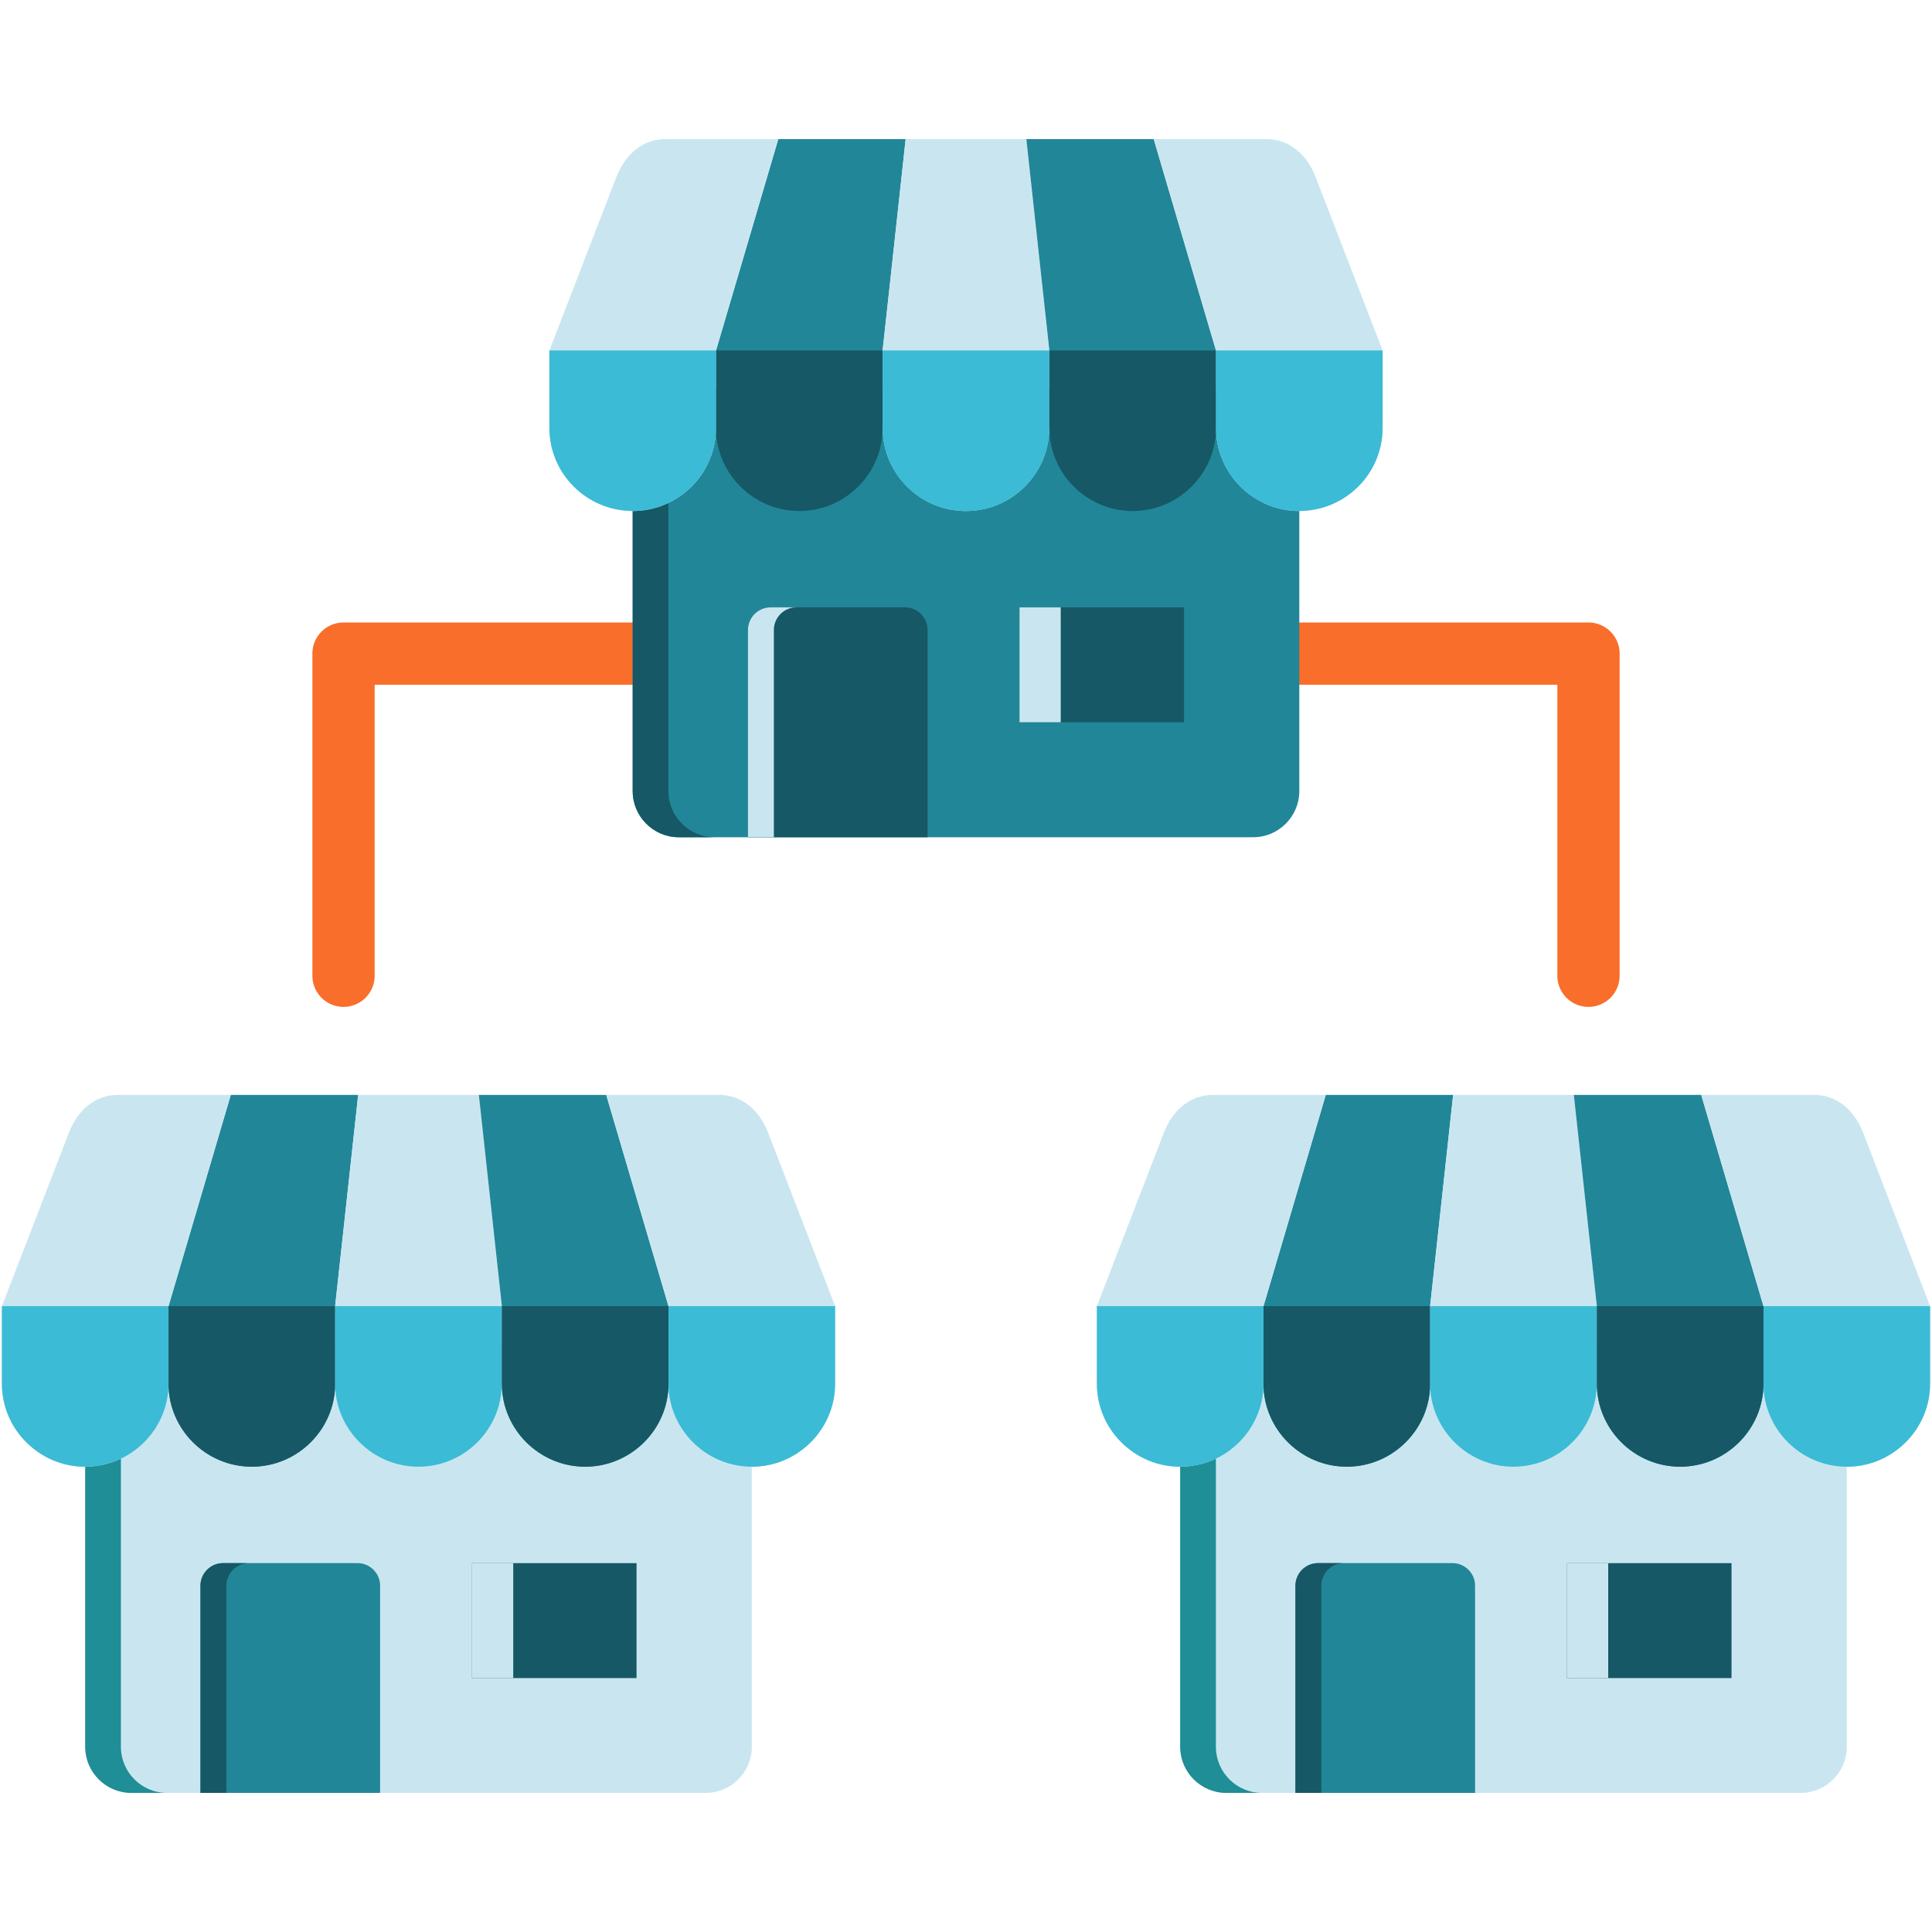 <svg xmlns="http://www.w3.org/2000/svg" xmlns:xlink="http://www.w3.org/1999/xlink" width="512" height="512" x="0" y="0" viewBox="0 0 512 512" style="enable-background:new 0 0 512 512" xml:space="preserve" class=""><g><path fill="#c9e6f0" fill-rule="evenodd" d="M312.76 356.188h176.661v106.744c0 6.717-5.491 12.208-12.208 12.208H324.967c-6.717 0-12.208-5.491-12.208-12.208V356.188z" clip-rule="evenodd" opacity="1" data-original="#e4e3ff" class=""></path><path fill="#1f8e96" fill-rule="evenodd" d="M312.76 356.188h9.462v106.744c0 6.717 5.491 12.208 12.208 12.208h-9.463c-6.717 0-12.208-5.491-12.208-12.208V356.188z" clip-rule="evenodd" opacity="1" data-original="#d0d0f7" class=""></path><path fill="#218698" fill-rule="evenodd" d="m334.839 346.141 5.753-19.509 10.748-36.477h33.761l-3.972 36.477-2.132 19.509v20.56c0 12.091-9.93 21.991-22.079 21.991-12.149 0-22.079-9.9-22.079-21.991z" clip-rule="evenodd" opacity="1" data-original="#fbc02d" class=""></path><path fill="#c9e6f0" fill-rule="evenodd" d="M423.155 346.141v20.56c0 12.091-9.93 21.991-22.079 21.991-12.149 0-22.079-9.9-22.079-21.991v-20.56l2.132-19.509 3.972-36.477h31.979l3.972 36.477 2.132 19.509zM334.839 346.141l5.753-19.509 10.748-36.477h-29.935c-5.695 0-10.543 3.738-12.967 10.017l-17.756 45.969v20.56c0 6.513 2.862 12.383 7.418 16.413 3.738 3.329 8.586 5.403 13.902 5.578h.759c12.149 0 22.079-9.9 22.079-21.991v-20.56z" clip-rule="evenodd" opacity="1" data-original="#ff5ba8" class=""></path><path fill="#218698" fill-rule="evenodd" d="m467.342 346.141-5.753-19.509-10.748-36.477H417.08l3.972 36.477 2.132 19.509v20.56c0 12.091 9.93 21.991 22.079 21.991 12.149 0 22.079-9.9 22.079-21.991z" clip-rule="evenodd" opacity="1" data-original="#fbc02d" class=""></path><path fill="#c9e6f0" fill-rule="evenodd" d="m467.342 346.141-5.753-19.509-10.748-36.477h29.935c5.695 0 10.543 3.738 12.967 10.017l17.756 45.969v20.56c0 6.513-2.862 12.383-7.418 16.413-3.738 3.329-8.586 5.403-13.902 5.578h-.759c-12.149 0-22.079-9.9-22.079-21.991v-20.56z" clip-rule="evenodd" opacity="1" data-original="#ff5ba8" class=""></path><path fill="#165865" fill-rule="evenodd" d="M334.839 346.141h44.158v20.56c0 12.091-9.93 21.991-22.079 21.991-12.149 0-22.079-9.9-22.079-21.991z" clip-rule="evenodd" opacity="1" data-original="#ffa000" class=""></path><path fill="#3bbbd5" fill-rule="evenodd" d="M423.155 346.141v20.56c0 12.091-9.93 21.991-22.079 21.991-12.149 0-22.079-9.9-22.079-21.991v-20.56h44.187zM334.839 346.141h-44.158v20.56c0 6.513 2.862 12.383 7.418 16.413 3.738 3.329 8.586 5.403 13.902 5.578h.759c12.149 0 22.079-9.9 22.079-21.991z" clip-rule="evenodd" opacity="1" data-original="#d1307b" class=""></path><path fill="#165865" fill-rule="evenodd" d="M467.342 346.141h-44.158v20.56c0 12.091 9.93 21.991 22.079 21.991 12.149 0 22.079-9.9 22.079-21.991z" clip-rule="evenodd" opacity="1" data-original="#ffa000" class=""></path><path fill="#3bbbd5" fill-rule="evenodd" d="M467.342 346.141H511.5v20.56c0 6.513-2.862 12.383-7.418 16.413-3.738 3.329-8.586 5.403-13.902 5.578h-.759c-12.149 0-22.079-9.9-22.079-21.991z" clip-rule="evenodd" opacity="1" data-original="#d1307b" class=""></path><path fill="#218698" fill-rule="evenodd" d="M343.308 475.14h47.604v-54.905c0-3.3-2.687-5.987-5.987-5.987h-35.63a5.995 5.995 0 0 0-5.987 5.987z" clip-rule="evenodd" opacity="1" data-original="#5b5e8b" class=""></path><path fill="#165865" fill-rule="evenodd" d="M415.27 414.248h43.603v30.461H415.27z" clip-rule="evenodd" opacity="1" data-original="#3bbdf3" class=""></path><path fill="#165865" fill-rule="evenodd" d="M343.308 475.14h6.863v-54.905c0-3.3 2.687-5.987 5.958-5.987h-6.834a5.995 5.995 0 0 0-5.987 5.987z" clip-rule="evenodd" opacity="1" data-original="#4a4d71" class=""></path><path fill="#c9e6f0" fill-rule="evenodd" d="M415.27 414.248h10.923v30.461H415.27z" clip-rule="evenodd" opacity="1" data-original="#2eb0e8" class=""></path><path fill="#c9e6f0" fill-rule="evenodd" d="M22.579 356.188H199.24v106.744c0 6.717-5.491 12.208-12.208 12.208H34.786c-6.717 0-12.208-5.491-12.208-12.208V356.188z" clip-rule="evenodd" opacity="1" data-original="#e4e3ff" class=""></path><path fill="#1f8e96" fill-rule="evenodd" d="M22.579 356.188h9.462v106.744c0 6.717 5.491 12.208 12.208 12.208h-9.463c-6.717 0-12.208-5.491-12.208-12.208V356.188z" clip-rule="evenodd" opacity="1" data-original="#d0d0f7" class=""></path><path fill="#218698" fill-rule="evenodd" d="m44.658 346.141 5.753-19.509 10.748-36.477H94.92l-3.972 36.477-2.132 19.509v20.56c0 12.091-9.93 21.991-22.079 21.991-12.149 0-22.079-9.9-22.079-21.991z" clip-rule="evenodd" opacity="1" data-original="#fbc02d" class=""></path><path fill="#c9e6f0" fill-rule="evenodd" d="M132.974 346.141v20.56c0 12.091-9.93 21.991-22.079 21.991-12.149 0-22.079-9.9-22.079-21.991v-20.56l2.132-19.509 3.972-36.477h31.979l3.972 36.477 2.132 19.509zM44.658 346.141l5.753-19.509 10.748-36.477H31.224c-5.695 0-10.543 3.738-12.967 10.017L.5 346.141v20.56c0 6.513 2.862 12.383 7.418 16.413 3.738 3.329 8.586 5.403 13.902 5.578h.759c12.149 0 22.079-9.9 22.079-21.991z" clip-rule="evenodd" opacity="1" data-original="#ff5ba8" class=""></path><path fill="#218698" fill-rule="evenodd" d="m177.161 346.141-5.753-19.509-10.748-36.477h-33.761l3.972 36.477 2.132 19.509v20.56c0 12.091 9.93 21.991 22.079 21.991 12.149 0 22.079-9.9 22.079-21.991z" clip-rule="evenodd" opacity="1" data-original="#fbc02d" class=""></path><path fill="#c9e6f0" fill-rule="evenodd" d="m177.161 346.141-5.753-19.509-10.748-36.477h29.935c5.695 0 10.543 3.738 12.967 10.017l17.756 45.969v20.56c0 6.513-2.862 12.383-7.418 16.413-3.738 3.329-8.586 5.403-13.902 5.578h-.759c-12.149 0-22.079-9.9-22.079-21.991v-20.56z" clip-rule="evenodd" opacity="1" data-original="#ff5ba8" class=""></path><path fill="#165865" fill-rule="evenodd" d="M44.658 346.141h44.158v20.56c0 12.091-9.93 21.991-22.079 21.991-12.149 0-22.079-9.9-22.079-21.991z" clip-rule="evenodd" opacity="1" data-original="#ffa000" class=""></path><path fill="#3bbbd5" fill-rule="evenodd" d="M132.974 346.141v20.56c0 12.091-9.93 21.991-22.079 21.991-12.149 0-22.079-9.9-22.079-21.991v-20.56h44.187zM44.658 346.141H.5v20.56c0 6.513 2.862 12.383 7.418 16.413 3.738 3.329 8.586 5.403 13.902 5.578h.759c12.149 0 22.079-9.9 22.079-21.991z" clip-rule="evenodd" opacity="1" data-original="#d1307b" class=""></path><path fill="#165865" fill-rule="evenodd" d="M177.161 346.141h-44.158v20.56c0 12.091 9.93 21.991 22.079 21.991 12.149 0 22.079-9.9 22.079-21.991z" clip-rule="evenodd" opacity="1" data-original="#ffa000" class=""></path><path fill="#3bbbd5" fill-rule="evenodd" d="M177.161 346.141h44.158v20.56c0 6.513-2.862 12.383-7.418 16.413-3.738 3.329-8.586 5.403-13.902 5.578h-.759c-12.149 0-22.079-9.9-22.079-21.991z" clip-rule="evenodd" opacity="1" data-original="#d1307b" class=""></path><path fill="#218698" fill-rule="evenodd" d="M53.127 475.14h47.604v-54.905c0-3.3-2.687-5.987-5.987-5.987h-35.63a5.995 5.995 0 0 0-5.987 5.987z" clip-rule="evenodd" opacity="1" data-original="#5b5e8b" class=""></path><path fill="#165865" fill-rule="evenodd" d="M125.088 414.248h43.603v30.461h-43.603z" clip-rule="evenodd" opacity="1" data-original="#3bbdf3" class=""></path><path fill="#165865" fill-rule="evenodd" d="M53.127 475.14h6.863v-54.905c0-3.3 2.687-5.987 5.958-5.987h-6.834a5.995 5.995 0 0 0-5.987 5.987z" clip-rule="evenodd" opacity="1" data-original="#4a4d71" class=""></path><path fill="#c9e6f0" fill-rule="evenodd" d="M125.088 414.248h10.923v30.461h-10.923z" clip-rule="evenodd" opacity="1" data-original="#2eb0e8" class=""></path><path fill="#f96e2a" d="M420.964 266.835a8.25 8.25 0 0 1-8.25-8.25v-77.117H99.286v77.117a8.25 8.25 0 1 1-16.5 0v-85.367a8.25 8.25 0 0 1 8.25-8.25h329.928a8.25 8.25 0 0 1 8.25 8.25v85.367a8.25 8.25 0 0 1-8.25 8.25z" opacity="1" data-original="#a2a2f9" class=""></path><path fill="#218698" fill-rule="evenodd" d="M167.669 102.893H344.33v106.745c0 6.746-5.491 12.237-12.208 12.237H179.877c-6.717 0-12.208-5.491-12.208-12.237z" clip-rule="evenodd" opacity="1" data-original="#5b5e8b" class=""></path><path fill="#165865" fill-rule="evenodd" d="M167.669 102.893h9.462v106.745c0 6.746 5.491 12.237 12.208 12.237h-9.463c-6.717 0-12.208-5.491-12.208-12.237V102.893z" clip-rule="evenodd" opacity="1" data-original="#4a4d71" class=""></path><path fill="#218698" fill-rule="evenodd" d="m189.749 92.875 5.753-19.509L206.25 36.86h33.761l-3.972 36.506-2.132 19.509v20.531c0 12.12-9.93 22.021-22.079 22.021-12.149 0-22.079-9.901-22.079-22.021z" clip-rule="evenodd" opacity="1" data-original="#fbc02d" class=""></path><path fill="#c9e6f0" fill-rule="evenodd" d="M278.064 92.875v20.531c0 12.12-9.93 22.021-22.079 22.021-12.149 0-22.079-9.901-22.079-22.021V92.875l2.132-19.509 3.972-36.506h31.979l3.972 36.506 2.132 19.509zM189.749 92.875l5.753-19.509L206.25 36.86h-29.935c-5.695 0-10.543 3.767-12.967 10.047l-17.756 45.969v20.531c0 6.513 2.862 12.412 7.418 16.442 3.738 3.3 8.586 5.374 13.902 5.549.263.029.497.029.759.029 12.149 0 22.079-9.901 22.079-22.021V92.875z" clip-rule="evenodd" opacity="1" data-original="#ff5ba8" class=""></path><path fill="#218698" fill-rule="evenodd" d="m322.251 92.875-5.753-19.509-10.747-36.506H271.99l3.972 36.506 2.132 19.509v20.531c0 12.12 9.93 22.021 22.079 22.021 12.149 0 22.079-9.901 22.079-22.021V92.875z" clip-rule="evenodd" opacity="1" data-original="#fbc02d" class=""></path><path fill="#c9e6f0" fill-rule="evenodd" d="m322.251 92.875-5.753-19.509-10.747-36.506h29.935c5.695 0 10.543 3.767 12.967 10.047l17.756 45.969v20.531c0 6.513-2.862 12.412-7.418 16.442-3.738 3.3-8.586 5.374-13.902 5.549-.263.029-.497.029-.759.029-12.149 0-22.079-9.901-22.079-22.021z" clip-rule="evenodd" opacity="1" data-original="#ff5ba8" class=""></path><path fill="#165865" fill-rule="evenodd" d="M189.749 92.875h44.158v20.531c0 12.12-9.93 22.021-22.079 22.021-12.149 0-22.079-9.901-22.079-22.021z" clip-rule="evenodd" opacity="1" data-original="#ffa000" class=""></path><path fill="#3bbbd5" fill-rule="evenodd" d="M278.064 92.875v20.531c0 12.12-9.93 22.021-22.079 22.021-12.149 0-22.079-9.901-22.079-22.021V92.875h44.188zM189.749 92.875h-44.158v20.531c0 6.513 2.862 12.412 7.418 16.442 3.738 3.3 8.586 5.374 13.902 5.549.263.029.497.029.759.029 12.149 0 22.079-9.901 22.079-22.021z" clip-rule="evenodd" opacity="1" data-original="#d1307b" class=""></path><path fill="#165865" fill-rule="evenodd" d="M322.251 92.875h-44.158v20.531c0 12.12 9.93 22.021 22.079 22.021 12.149 0 22.079-9.901 22.079-22.021z" clip-rule="evenodd" opacity="1" data-original="#ffa000" class=""></path><path fill="#3bbbd5" fill-rule="evenodd" d="M322.251 92.875h44.158v20.531c0 6.513-2.862 12.412-7.418 16.442-3.738 3.3-8.586 5.374-13.902 5.549-.263.029-.497.029-.759.029-12.149 0-22.079-9.901-22.079-22.021z" clip-rule="evenodd" opacity="1" data-original="#d1307b" class=""></path><path fill="#165865" fill-rule="evenodd" d="M198.218 221.874h47.604v-54.935c0-3.271-2.687-5.987-5.987-5.987h-35.63c-3.3 0-5.987 2.716-5.987 5.987z" clip-rule="evenodd" opacity="1" data-original="#ffa000" class=""></path><path fill="#165865" fill-rule="evenodd" d="M270.179 160.952h43.603v30.461h-43.603z" clip-rule="evenodd" opacity="1" data-original="#3bbdf3" class=""></path><path fill="#c9e6f0" fill-rule="evenodd" d="M198.218 221.874h6.863v-54.935c0-3.271 2.687-5.987 5.958-5.987h-6.834c-3.3 0-5.987 2.716-5.987 5.987z" clip-rule="evenodd" opacity="1" data-original="#e69200" class=""></path><path fill="#c9e6f0" fill-rule="evenodd" d="M270.179 160.952h10.923v30.461h-10.923z" clip-rule="evenodd" opacity="1" data-original="#2eb0e8" class=""></path></g></svg>
